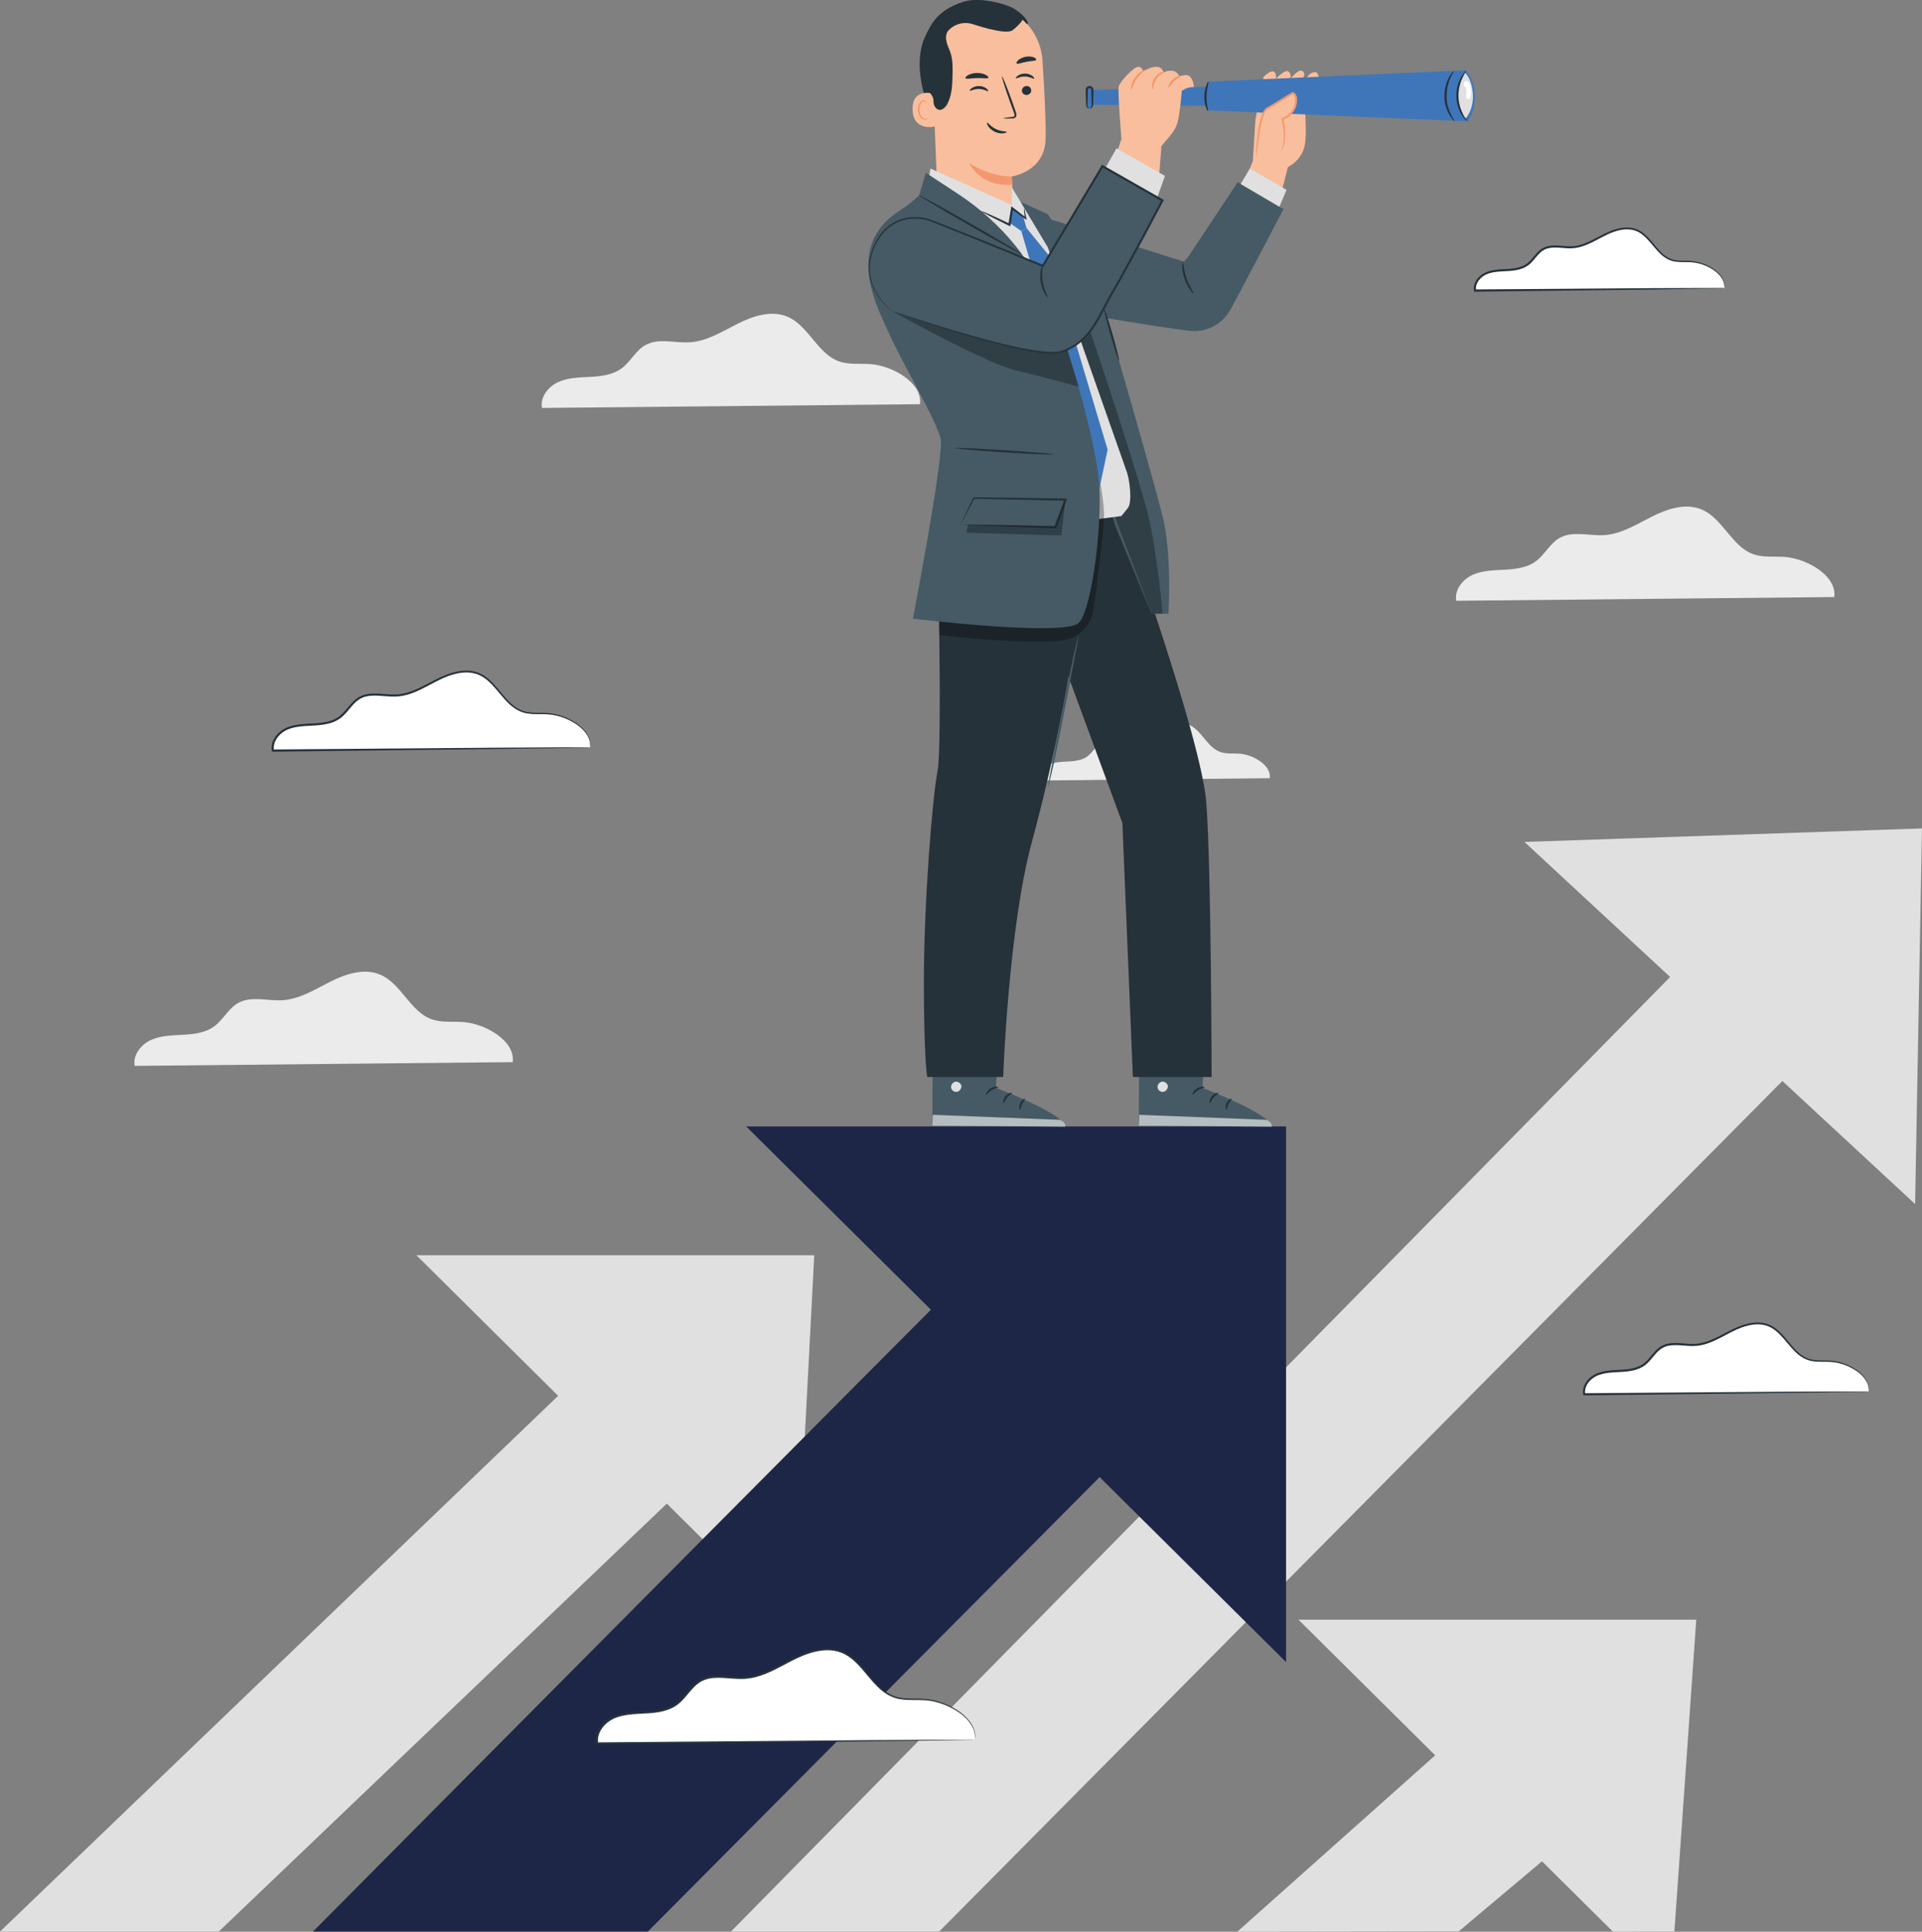 <?xml version="1.0" encoding="UTF-8"?>
<svg id="Layer_2" data-name="Layer 2" xmlns="http://www.w3.org/2000/svg" viewBox="0 0 611.08 614.17">
  <rect x="0" y="0" width="611.08" height="614.17" fill="#808080" stroke="none"/>
  <defs>
    <style>
      .cls-1 {
        opacity: .3;
      }

      .cls-1, .cls-2, .cls-3, .cls-4, .cls-5, .cls-6, .cls-7, .cls-8, .cls-9, .cls-10 {
        stroke-width: 0px;
      }

      .cls-11 {
        opacity: .6;
      }

      .cls-2 {
        fill: #f9be9d;
      }

      .cls-3 {
        fill: #263239;
      }

      .cls-4 {
        fill: #455a64;
      }

      .cls-5 {
        fill: #3f76ba;
      }

      .cls-6 {
        fill: #1e2647;
      }

      .cls-7 {
        fill: #e0e0e0;
      }

      .cls-8 {
        fill: #f3986e;
      }

      .cls-9 {
        fill: #fff;
      }

      .cls-10 {
        fill: #ebebeb;
      }
    </style>
  </defs>
  <g id="Layer_1-2" data-name="Layer 1">
    <g>
      <path class="cls-10" d="m583.18,189.83c.92-6.68-8.51-12.17-15.59-12.74-3.38-.27-6.89.24-10.09-.87-6.93-2.42-9.7-11.37-16.47-14.23-5.06-2.13-10.88-.23-15.78,2.23-4.9,2.47-9.75,5.57-15.23,5.92-4.76.3-9.94-1.46-14.11.87-3.11,1.73-4.73,5.31-7.6,7.43-2.8,2.07-6.45,2.5-9.93,2.69s-7.07.22-10.24,1.67c-3.16,1.45-5.78,4.8-5.13,8.21l120.15-1.19Z"/>
      <path class="cls-10" d="m292.49,128.52c.92-6.68-8.51-12.17-15.59-12.74-3.38-.27-6.89.24-10.09-.87-6.93-2.42-9.7-11.37-16.47-14.23-5.06-2.13-10.88-.23-15.78,2.23-4.9,2.47-9.75,5.57-15.23,5.92-4.76.3-9.94-1.46-14.11.87-3.11,1.73-4.73,5.31-7.6,7.43-2.8,2.07-6.45,2.5-9.93,2.69-3.48.19-7.07.22-10.24,1.67-3.16,1.45-5.78,4.8-5.13,8.21l120.15-1.19Z"/>
      <path class="cls-10" d="m163,337.7c.92-6.68-8.51-12.17-15.59-12.74-3.38-.27-6.89.24-10.09-.87-6.93-2.42-9.7-11.37-16.47-14.23-5.06-2.13-10.88-.23-15.78,2.23-4.9,2.47-9.75,5.57-15.23,5.92-4.76.3-9.94-1.46-14.11.87-3.11,1.73-4.73,5.31-7.6,7.43-2.8,2.07-6.45,2.5-9.93,2.69-3.48.19-7.07.22-10.24,1.67-3.16,1.45-5.78,4.8-5.13,8.21l120.15-1.19Z"/>
      <path class="cls-10" d="m403.71,247.42c.56-4.08-5.2-7.44-9.53-7.79-2.06-.17-4.21.15-6.16-.53-4.24-1.48-5.93-6.95-10.06-8.69-3.09-1.3-6.65-.14-9.64,1.36-3,1.51-5.96,3.41-9.3,3.62-2.91.19-6.07-.89-8.62.53-1.9,1.06-2.89,3.25-4.64,4.54-1.71,1.26-3.94,1.53-6.07,1.65-2.12.12-4.32.14-6.26,1.02-1.93.89-3.53,2.93-3.13,5.02l73.42-.72Z"/>
      <g>
        <polygon class="cls-7" points="412.83 514.96 512.83 614.17 532.36 614.12 539.31 514.96 412.83 514.96"/>
        <polygon class="cls-7" points="494.15 524.35 393.38 614.17 463.77 614.07 523.09 564.17 494.15 524.35"/>
      </g>
      <g>
        <polygon class="cls-7" points="484.67 267.68 608.89 382.82 611.08 263.39 484.67 267.68"/>
        <polygon class="cls-7" points="568.36 272.65 232.4 614.12 298.6 614.12 598.64 311.46 568.36 272.65"/>
      </g>
      <g>
        <polygon class="cls-7" points="132.41 399.1 252.65 518.38 258.89 399.1 132.41 399.1"/>
        <polygon class="cls-7" points="215.88 406.9 0 614.12 69.56 614.12 244.82 446.72 215.88 406.9"/>
      </g>
      <g>
        <polygon class="cls-6" points="237.24 358.14 408.89 528.44 408.89 358.14 237.24 358.14"/>
        <path class="cls-6" d="m350.5,361.98c-3.89,3.11-250.99,252.14-250.99,252.14h106.46l194.27-195.41-49.73-56.73Z"/>
      </g>
      <g>
        <path class="cls-9" d="m594.17,442.4c.69-5.03-6.4-9.17-11.74-9.6-2.54-.21-5.18.18-7.59-.66-5.22-1.82-7.3-8.56-12.4-10.71-3.81-1.61-8.19-.18-11.88,1.68-3.69,1.86-7.34,4.2-11.46,4.46-3.59.23-7.48-1.1-10.62.65-2.34,1.31-3.56,4-5.72,5.59-2.11,1.56-4.86,1.89-7.48,2.03-2.62.14-5.33.17-7.71,1.26-2.38,1.09-4.35,3.61-3.86,6.18l90.46-.89Z"/>
        <path class="cls-3" d="m594.17,442.4s-.14.02-.44.03c-.33,0-.77.02-1.33.04-1.21.02-2.94.06-5.15.1-4.55.07-11.07.17-19.16.29-16.33.2-38.97.47-64.38.78h-.28s-.06-.28-.06-.28c-.3-1.5.24-3.09,1.18-4.29.94-1.22,2.29-2.13,3.76-2.63,3.39-1.15,6.89-.66,10.09-1.26,1.6-.28,3.16-.83,4.38-1.82,1.24-.99,2.16-2.34,3.27-3.55.56-.6,1.16-1.19,1.87-1.64.71-.45,1.5-.77,2.31-.95,1.62-.35,3.24-.23,4.79-.11,1.55.12,3.07.28,4.54.11,1.47-.15,2.9-.57,4.26-1.12,2.73-1.09,5.19-2.63,7.77-3.81,2.57-1.16,5.32-1.99,8.04-1.79,1.35.11,2.67.49,3.81,1.14,1.14.65,2.11,1.51,2.97,2.4,1.72,1.79,3.06,3.73,4.64,5.3,1.54,1.59,3.4,2.71,5.37,2.99,1.96.31,3.88.14,5.68.27,3.62.29,6.51,1.73,8.55,3.2,2.05,1.51,3.14,3.29,3.43,4.6.3,1.31.03,2.05.07,2.02-.06-.03.12-.7-.21-1.98-.34-1.26-1.43-2.96-3.46-4.41-2.02-1.41-4.89-2.79-8.41-3.03-1.76-.11-3.68.08-5.72-.23-2.06-.27-4.07-1.46-5.65-3.07-1.62-1.6-2.99-3.53-4.68-5.27-.84-.86-1.77-1.68-2.85-2.29-1.08-.61-2.31-.96-3.59-1.06-2.58-.18-5.23.62-7.75,1.77-2.53,1.16-5,2.72-7.79,3.85-1.39.56-2.87,1.01-4.43,1.17-1.56.18-3.12.02-4.66-.1-1.54-.11-3.1-.21-4.59.11-1.5.31-2.78,1.2-3.83,2.4-1.07,1.16-2,2.55-3.34,3.62-1.34,1.09-3.02,1.67-4.69,1.96-3.35.61-6.82.14-9.99,1.24-1.37.46-2.59,1.29-3.45,2.4-.85,1.09-1.3,2.47-1.05,3.74l-.34-.28c25.32-.19,47.88-.37,64.16-.49,8.12-.04,14.67-.07,19.24-.09,2.24,0,4,0,5.23,0,.57,0,1.03,0,1.37.01.31,0,.47.01.48.02Z"/>
      </g>
      <g>
        <path class="cls-9" d="m309.97,553.12c.92-6.68-8.51-12.17-15.59-12.74-3.38-.27-6.89.24-10.09-.87-6.93-2.42-9.7-11.37-16.47-14.23-5.06-2.13-10.88-.23-15.78,2.23-4.9,2.47-9.75,5.57-15.23,5.92-4.76.3-9.94-1.46-14.11.87-3.11,1.73-4.73,5.31-7.6,7.43-2.8,2.07-6.45,2.5-9.93,2.69s-7.07.22-10.24,1.67c-3.16,1.45-5.78,4.8-5.13,8.21l120.15-1.19Z"/>
        <path class="cls-3" d="m309.97,553.12s-.19.02-.59.03c-.43.01-1.01.02-1.77.04-1.6.03-3.9.07-6.86.12-6.02.08-14.69.2-25.46.35-21.66.25-51.73.6-85.47.98h-.28s-.06-.28-.06-.28c-.39-1.95.31-4.03,1.55-5.61,1.23-1.6,3.01-2.8,4.95-3.45,4.47-1.52,9.1-.88,13.39-1.67,2.14-.37,4.23-1.1,5.87-2.44,1.66-1.33,2.89-3.13,4.36-4.73.74-.8,1.53-1.57,2.47-2.16.93-.59,1.97-1.02,3.03-1.25,2.13-.46,4.27-.31,6.33-.15,2.06.16,4.08.37,6.05.14,1.97-.2,3.88-.77,5.68-1.49,3.63-1.45,6.9-3.5,10.33-5.06,3.41-1.54,7.04-2.64,10.64-2.38,1.78.15,3.52.64,5.03,1.51,1.51.86,2.78,1.99,3.92,3.17,2.27,2.37,4.07,4.95,6.16,7.03,2.05,2.11,4.55,3.62,7.18,3.98,2.62.41,5.17.19,7.55.36,2.39.15,4.56.78,6.45,1.53,1.89.76,3.53,1.7,4.88,2.69,1.35,1,2.39,2.09,3.16,3.14.78,1.04,1.17,2.09,1.41,2.94.19.86.25,1.54.18,2-.04.46-.06.67-.06.67,0,0,0-.25,0-.69.04-.43-.04-1.1-.25-1.94-.44-1.68-1.89-3.95-4.59-5.89-1.35-.96-2.97-1.86-4.84-2.6-1.87-.72-4.01-1.33-6.35-1.45-2.34-.15-4.89.1-7.6-.31-2.73-.36-5.36-1.93-7.45-4.07-2.15-2.11-3.96-4.69-6.2-7.01-1.12-1.15-2.36-2.24-3.81-3.05-1.44-.82-3.09-1.28-4.8-1.42-3.45-.24-6.99.83-10.34,2.36-3.37,1.55-6.65,3.61-10.34,5.1-1.84.74-3.8,1.33-5.85,1.55-2.06.23-4.12.02-6.17-.13-2.05-.15-4.13-.29-6.13.15-1,.22-1.95.62-2.81,1.16-.86.55-1.62,1.28-2.33,2.06-1.43,1.55-2.67,3.38-4.43,4.8-1.76,1.43-3.97,2.2-6.17,2.58-4.42.81-9.04.19-13.28,1.65-1.84.62-3.47,1.73-4.63,3.22-1.15,1.47-1.76,3.34-1.42,5.06l-.34-.28c33.65-.28,63.64-.52,85.25-.7,10.8-.06,19.5-.11,25.54-.15,2.99,0,5.32-.01,6.93-.02.77,0,1.37,0,1.81,0,.41,0,.63.02.63.02Z"/>
      </g>
      <g>
        <path class="cls-9" d="m187.63,237.65c.77-5.61-7.14-10.22-13.08-10.7-2.84-.23-5.78.2-8.47-.73-5.82-2.03-8.14-9.55-13.82-11.94-4.25-1.79-9.13-.2-13.25,1.87-4.12,2.07-8.18,4.68-12.78,4.97-4,.26-8.34-1.23-11.84.73-2.61,1.46-3.97,4.46-6.38,6.23-2.35,1.73-5.42,2.1-8.34,2.26-2.92.16-5.94.19-8.59,1.4-2.66,1.22-4.85,4.03-4.3,6.89l100.85-1Z"/>
        <path class="cls-3" d="m187.63,237.65s-.16.02-.49.03c-.36,0-.85.02-1.48.04-1.35.03-3.28.06-5.75.11-5.06.07-12.34.18-21.37.31-18.2.21-43.43.51-71.76.85h-.28s-.06-.28-.06-.28c-.33-1.66.27-3.42,1.31-4.75,1.04-1.35,2.55-2.37,4.18-2.91,3.77-1.28,7.66-.74,11.25-1.41,1.79-.31,3.53-.92,4.9-2.04,1.38-1.11,2.41-2.62,3.65-3.96.62-.67,1.29-1.32,2.08-1.82.79-.5,1.66-.86,2.56-1.06,1.8-.39,3.6-.26,5.33-.13,1.73.13,3.43.31,5.07.12,1.65-.17,3.24-.64,4.76-1.25,3.04-1.22,5.79-2.94,8.67-4.25,2.86-1.3,5.92-2.22,8.95-2,1.5.12,2.97.54,4.24,1.27,1.27.72,2.34,1.67,3.3,2.67,1.91,2,3.41,4.16,5.17,5.9,1.72,1.77,3.8,3.03,6.01,3.33,2.19.35,4.33.16,6.33.3,4.03.32,7.25,1.92,9.52,3.56,2.28,1.68,3.49,3.66,3.83,5.11.15.73.2,1.3.14,1.69-.03.38-.06.56-.06.56,0,0,0-.21,0-.58.03-.36-.04-.92-.21-1.63-.37-1.41-1.59-3.31-3.85-4.93-2.25-1.57-5.45-3.11-9.39-3.39-1.96-.13-4.1.09-6.38-.25-2.3-.3-4.52-1.62-6.28-3.42-1.81-1.78-3.33-3.94-5.21-5.88-.94-.97-1.98-1.88-3.19-2.56-1.2-.68-2.58-1.07-4.01-1.18-2.88-.2-5.85.69-8.66,1.98-2.82,1.3-5.57,3.03-8.68,4.29-1.55.63-3.2,1.12-4.93,1.3-1.73.2-3.47.02-5.19-.11-1.72-.13-3.46-.24-5.13.12-1.68.35-3.12,1.35-4.29,2.68-1.2,1.3-2.24,2.84-3.72,4.04-1.49,1.21-3.35,1.86-5.21,2.18-3.73.68-7.59.16-11.14,1.38-1.54.52-2.9,1.45-3.86,2.69-.96,1.22-1.46,2.78-1.18,4.2l-.34-.28c28.24-.22,53.39-.42,71.53-.57,9.06-.05,16.36-.08,21.44-.11,2.5,0,4.46,0,5.82,0,.64,0,1.15,0,1.52,0,.34,0,.53.01.53.02Z"/>
      </g>
      <g>
        <path class="cls-9" d="m548.26,91.62c.61-4.41-5.61-8.03-10.29-8.41-2.23-.18-4.54.16-6.65-.57-4.57-1.59-6.4-7.5-10.86-9.39-3.34-1.41-7.18-.15-10.41,1.47s-6.43,3.68-10.05,3.91c-3.14.2-6.56-.96-9.31.57-2.05,1.14-3.12,3.51-5.01,4.9-1.85,1.36-4.26,1.65-6.55,1.78-2.29.12-4.67.15-6.76,1.1-2.09.96-3.82,3.16-3.38,5.42l79.27-.78Z"/>
        <path class="cls-3" d="m548.26,91.62s-.12.02-.38.03c-.3,0-.68.02-1.16.04-1.07.02-2.58.05-4.51.09-3.99.06-9.71.16-16.79.27-14.32.18-34.17.42-56.43.7h-.28s-.06-.28-.06-.28c-.26-1.33.21-2.74,1.05-3.8.83-1.07,2.02-1.88,3.32-2.32,2.98-1.01,6.05-.58,8.85-1.11,1.4-.24,2.76-.72,3.82-1.59,1.08-.86,1.89-2.04,2.86-3.11.94-1.09,2.24-2,3.68-2.28,1.43-.31,2.85-.2,4.21-.1,1.36.11,2.69.24,3.97.1,1.29-.13,2.53-.5,3.72-.98,2.38-.95,4.54-2.3,6.81-3.34,2.26-1.02,4.67-1.75,7.07-1.57,1.19.1,2.35.43,3.35,1.01,1.01.57,1.85,1.33,2.61,2.11,1.51,1.57,2.69,3.27,4.06,4.64,1.35,1.39,2.97,2.37,4.69,2.61,1.72.27,3.4.13,4.97.24,3.18.26,5.71,1.52,7.5,2.81,1.79,1.33,2.75,2.89,3.01,4.04.26,1.15.02,1.81.05,1.77-.05-.03.1-.62-.19-1.73-.3-1.1-1.25-2.59-3.03-3.86-1.77-1.23-4.28-2.43-7.36-2.64-1.54-.1-3.22.07-5.02-.19-1.82-.23-3.58-1.28-4.97-2.7-1.43-1.4-2.62-3.1-4.1-4.62-.74-.76-1.55-1.47-2.49-2-.94-.53-2.01-.83-3.13-.92-2.25-.16-4.57.54-6.77,1.55-2.21,1.02-4.38,2.38-6.83,3.37-1.22.49-2.52.89-3.89,1.03-1.37.16-2.74.02-4.09-.09-1.35-.1-2.71-.19-4.01.1-1.31.27-2.42,1.05-3.33,2.09-.94,1.02-1.75,2.23-2.93,3.18-1.18.96-2.66,1.47-4.13,1.73-2.94.54-5.98.13-8.75,1.08-1.2.4-2.25,1.12-3,2.09-.74.95-1.13,2.15-.92,3.24l-.34-.28c22.18-.16,41.94-.31,56.21-.41,7.11-.03,12.85-.05,16.86-.06,1.96,0,3.5,0,4.59,0,.5,0,.89,0,1.2.01.27,0,.42.01.42.02Z"/>
      </g>
      <g>
        <g>
          <path class="cls-4" d="m317.63,324.13l-.95,21.75s21.79,8.27,22.01,12.31l-42.25-.33.09-33.96,21.1.22Z"/>
          <path class="cls-7" d="m303.63,343.95c-.82.22-1.39,1.13-1.21,1.96.18.83,1.11,1.42,1.93,1.21.82-.2,1.54-1.28,1.27-2.08-.27-.8-1.4-1.43-2.15-1.04"/>
          <g class="cls-11">
            <path class="cls-9" d="m296.44,357.86l.14-3.42,40.45,1.6s1.87.83,1.65,2.16l-42.25-.33Z"/>
          </g>
          <path class="cls-3" d="m317.36,345.67c0,.21-1.04.29-2.06.95-1.04.63-1.57,1.52-1.76,1.44-.19-.04.13-1.27,1.38-2.04,1.24-.78,2.49-.53,2.44-.34Z"/>
          <path class="cls-3" d="m321.78,347.54c.05.2-.85.54-1.56,1.41-.73.85-.92,1.79-1.12,1.78-.19.03-.33-1.18.57-2.24.89-1.07,2.1-1.15,2.11-.95Z"/>
          <path class="cls-3" d="m324.26,352.86c-.19.04-.47-.99.07-2.12.53-1.13,1.51-1.57,1.59-1.4.12.17-.52.77-.94,1.7-.45.92-.52,1.79-.72,1.81Z"/>
          <path class="cls-3" d="m317.03,340.69c-.09.19-1.03-.1-2.2-.03-1.17.05-2.08.43-2.18.25-.12-.15.77-.91,2.15-.97,1.37-.07,2.34.59,2.23.75Z"/>
        </g>
        <g>
          <path class="cls-4" d="m383.27,324.13l-.95,21.75s21.79,8.27,22.01,12.31l-42.25-.33.09-33.96,21.1.22Z"/>
          <path class="cls-7" d="m369.27,343.95c-.82.22-1.39,1.13-1.21,1.96.18.83,1.11,1.42,1.93,1.21.82-.2,1.54-1.28,1.27-2.08-.27-.8-1.4-1.43-2.15-1.04"/>
          <g class="cls-11">
            <path class="cls-9" d="m362.08,357.86l.14-3.42,40.45,1.6s1.87.83,1.65,2.16l-42.25-.33Z"/>
          </g>
          <path class="cls-3" d="m383.01,345.67c0,.21-1.04.29-2.06.95-1.04.63-1.57,1.52-1.76,1.44-.19-.04.13-1.27,1.38-2.04,1.24-.78,2.49-.53,2.44-.34Z"/>
          <path class="cls-3" d="m387.42,347.54c.05.2-.85.54-1.56,1.41-.73.85-.92,1.79-1.12,1.78-.19.03-.33-1.18.57-2.24.89-1.07,2.1-1.15,2.11-.95Z"/>
          <path class="cls-3" d="m389.9,352.86c-.19.04-.47-.99.07-2.12.53-1.13,1.51-1.57,1.59-1.4.12.17-.52.77-.94,1.7-.45.92-.52,1.79-.72,1.81Z"/>
          <path class="cls-3" d="m382.67,340.69c-.09.19-1.03-.1-2.2-.03-1.17.05-2.08.43-2.18.25-.12-.15.77-.91,2.15-.97,1.37-.07,2.34.59,2.23.75Z"/>
        </g>
        <g>
          <g>
            <path class="cls-3" d="m296.64,38.47c-1.49-4.07-2.96-8.17-3.72-12.43-.76-4.26-.8-8.73.56-12.84.21-.62,2.01-4.82,2.66-4.78.47.03-.59,3.92-.34,4.32,2.39,3.79,3.17,8.41,2.97,12.89-.2,4.47-.98,8.52-2.14,12.85"/>
            <path class="cls-2" d="m298.03,61.53l-1.58-39.3c-.74-10.84,4.11-20.56,14.96-21l1.18.02c10.02.17,18.22,8.01,18.86,18.01.6,9.44,1.14,19.92.99,24.99-.31,10.42-10.76,11.86-10.76,11.86-.02,0,.45,7.55.52,10.61,0,0-1.1.8-10.81,1.15-9.71.34-13.36-6.33-13.36-6.33Z"/>
            <path class="cls-8" d="m321.68,56.1s-6.57.27-13.5-4.25c0,0,3.18,7.64,13.59,6.88l-.09-2.63Z"/>
            <path class="cls-3" d="m327.87,28.72c.01.79-.64,1.45-1.46,1.48-.82.03-1.5-.58-1.51-1.37-.01-.79.64-1.45,1.46-1.48.82-.03,1.5.58,1.51,1.37Z"/>
            <path class="cls-3" d="m328.82,25.01c-.19.19-1.3-.66-2.9-.69-1.6-.05-2.79.76-2.96.56-.08-.09.11-.44.63-.8.51-.36,1.38-.71,2.37-.69,1,.02,1.83.4,2.31.79.49.39.65.74.55.83Z"/>
            <path class="cls-3" d="m314.18,28.97c-.19.19-1.3-.66-2.9-.69-1.6-.05-2.79.76-2.96.56-.08-.09.11-.44.63-.8.51-.36,1.38-.71,2.37-.69,1,.02,1.83.41,2.31.79.48.39.65.74.55.83Z"/>
            <path class="cls-3" d="m319.06,37.62c0-.09.99-.25,2.61-.42.41-.03.8-.11.87-.39.1-.29-.06-.74-.25-1.22-.37-1-.75-2.04-1.15-3.13-1.6-4.46-2.75-8.13-2.57-8.19.18-.06,1.63,3.5,3.23,7.97.39,1.1.75,2.15,1.1,3.15.15.47.4,1,.18,1.61-.12.3-.42.52-.68.59-.26.08-.49.08-.7.08-1.62.06-2.63.05-2.64-.04Z"/>
            <path class="cls-3" d="m314.26,24.7c-.2.42-1.77.07-3.66.13-1.89.02-3.45.43-3.66.02-.09-.2.21-.58.85-.95.64-.36,1.64-.68,2.78-.7,1.13-.02,2.15.25,2.8.59.66.34.98.71.89.91Z"/>
            <path class="cls-3" d="m329.45,19.01c-.24.43-1.58.33-3.09.64-1.52.26-2.73.84-3.11.54-.17-.15-.04-.55.44-1.01.48-.45,1.34-.93,2.38-1.13,1.04-.2,2.01-.07,2.61.18.61.25.87.58.76.78Z"/>
            <path class="cls-2" d="m297.16,29.88c-.18-.08-7.12-2.24-7.02,4.89.1,7.13,7.24,5.55,7.25,5.35,0-.2-.23-10.23-.23-10.23Z"/>
            <path class="cls-8" d="m295.06,37.48s-.12.09-.33.19c-.2.1-.55.17-.93.03-.76-.27-1.41-1.45-1.46-2.74-.03-.65.1-1.27.32-1.78.21-.52.54-.89.92-.97.38-.09.65.13.74.33.1.2.06.34.09.35.02.02.15-.12.09-.42-.03-.14-.12-.31-.29-.44-.17-.14-.43-.2-.69-.17-.55.05-1.04.56-1.28,1.12-.27.57-.43,1.26-.4,1.99.07,1.44.82,2.77,1.86,3.05.5.12.92-.03,1.13-.21.22-.18.25-.34.23-.35Z"/>
            <path class="cls-3" d="m326.57,7.73c1.14-.66-2.41-4.32-5.27-5.54-4.33-1.84-10.9-2.89-14.82-1.68-4.72,1.46-8.62,3.92-10.91,8.3-2.29,4.38-3.07,9.45-2.81,14.39.08,1.51.27,3.07,1.11,4.33,1.03,1.55,2.97,2.5,2.93,4.68-.01.8.23,1.59.79,2.16,1.34,1.36,2.9.02,3.6-1.31,1.5-2.83,1.6-6.16,1.66-9.37.04-2.28.08-4.6-.61-6.77-.38-1.18-.96-2.29-1.27-3.49-.31-1.2-.31-2.57.42-3.57.12-.16.32-.37.57-.6,1.98-1.82,4.79-2.41,7.34-1.58,4.05,1.33,10.95,3.29,12.71,1.88,2.53-2.02,3.12-3.31,3.12-3.31l1.45,1.46Z"/>
          </g>
          <path class="cls-3" d="m320.09,41.95c.03.12-.36.35-1.08.44-.71.09-1.73-.01-2.74-.49-1-.48-1.73-1.21-2.1-1.81-.38-.61-.45-1.06-.34-1.11.24-.12,1.1,1.28,2.85,2.08,1.72.85,3.36.63,3.41.9Z"/>
        </g>
        <g>
          <path class="cls-2" d="m419.31,24.61s-.27-1.67-1.1-1.67c-.82,0-2.06.45-2.61,1.67-.55,1.22,3.7,0,3.7,0Z"/>
          <path class="cls-2" d="m398.33,51.13l.82-13.14,2.61-13.53s2.06-2.2,3.16-1.69c1.1.51.69,2.32.69,2.32,0,0,2.88-3.11,3.98-2.4s.69,2.4.69,2.4c0,0,2.61-3.45,3.84-2.5,1.23.95,0,2.5,0,2.5,0,0,1.64,15.16.81,20.57-.82,5.41-5.44,7.43-5.44,7.43l-2.19,8.52-10.75-5.85,1.78-4.63Z"/>
          <g>
            <polygon class="cls-5" points="404.92 33.94 346.52 33.29 346.52 28.62 404.92 26.98 404.92 33.94"/>
            <path class="cls-5" d="m466.57,38.57l-82.51-3.49c-1.03-2.8-1.07-5.84-.06-9.12l81.99-3.61c3.78,3.92,3.82,12.18.58,16.22Z"/>
            <path class="cls-7" d="m465.77,23.1s-2.49,2.33-2.39,7.39c.1,5.07,2.59,7.2,2.59,7.2,0,0,2.71-2.86,2.31-7.94-.38-4.96-2.52-6.65-2.52-6.65Z"/>
            <path class="cls-3" d="m462.47,38.57c-.06.05-.79-.63-1.6-2-.81-1.36-1.67-3.5-1.63-5.99.04-2.44.66-4.63,1.45-6.03.78-1.41,1.55-2.06,1.61-2.01.09.07-.54.82-1.17,2.22-.64,1.39-1.16,3.48-1.2,5.83-.04,2.32.69,4.37,1.37,5.74.68,1.38,1.26,2.17,1.17,2.23Z"/>
            <path class="cls-3" d="m466.14,22.53c.09.07-.52.84-1.17,2.25-.66,1.39-1.31,3.47-1.26,5.82.04,2.35.77,4.41,1.48,5.77.66,1.43,1.5,1.92,1.47,1.99-.01.04-.28,0-.66-.28-.38-.27-.82-.79-1.23-1.47-.85-1.36-1.7-3.51-1.74-6-.06-2.49.71-4.67,1.51-6.06.8-1.4,1.55-2.08,1.61-2.02Z"/>
            <path class="cls-9" d="m467.22,26.77c-.11-.26-.24-.53-.44-.72-.2-.2-.5-.32-.78-.26-.28.06-.49.3-.57.57s-.03.57.09.82c.3.6.79,1.15.77,1.75-.02.6-.17,1.19-.12,1.78.02.22.07.44.19.62.13.18.34.31.56.28.35-.05.53-.45.61-.8.31-1.33.2-2.76-.32-4.03Z"/>
            <path class="cls-3" d="m384.05,35.38c-.15.09-1.19-1.97-1.13-4.74.03-2.77,1.14-4.79,1.29-4.7.19.07-.57,2.1-.6,4.71-.06,2.61.63,4.66.44,4.73Z"/>
            <g>
              <path class="cls-5" d="m346.4,34.4h0c-.49,0-.89-.4-.89-.89v-4.94c0-.49.4-.89.89-.89h0c.49,0,.89.4.89.89v4.94c0,.49-.4.89-.89.89Z"/>
              <path class="cls-3" d="m346.4,34.4c0-.06.23-.06.48-.3.11-.12.22-.31.22-.53-.02-.31-.03-.62-.05-.93-.02-.8-.05-1.62-.07-2.46,0-.48-.01-.96-.02-1.45.05-.44-.21-.69-.55-.71-.34.02-.6.27-.55.71,0,.49-.01.98-.02,1.45-.03.84-.05,1.66-.07,2.46-.02.31-.03.62-.05.93,0,.22.1.41.22.53.24.24.48.25.48.3.01.03-.25.15-.65-.1-.18-.12-.38-.36-.43-.7-.02-.32-.04-.64-.06-.96-.02-.8-.05-1.62-.07-2.46,0-.48-.01-.96-.02-1.45-.03-.22.03-.69.27-.94.22-.28.59-.46.96-.46.37,0,.73.18.96.46.24.25.3.72.27.94,0,.49-.01.98-.02,1.45-.03.84-.05,1.66-.07,2.46-.02.32-.04.64-.06.96-.05.34-.25.58-.43.7-.4.24-.66.13-.65.1Z"/>
            </g>
          </g>
          <path class="cls-2" d="m356.54,44.18s-1.24-15.33-.87-16.68c.42-1.54,4.6-6.08,6.08-6.24s1.64,1.48,1.64,1.48c0,0,2.08-1.43,4.11-1.49,2.16-.07,2.44,1.83,2.44,1.83,0,0,1.2-.89,3.27-.51.87.16,1.87,1.7,1.87,1.7,0,0,2.17-.93,3.2.03,1.3,1.22,1.28,3.39,1.28,3.39-2.01-.15-3.83,1.22-3.83,1.22,0,0-.5,6.64-1.32,9.93-.82,3.29-4.07,6-5.16,7.7l-.86,11.34-13.96-7.39,2.12-6.31Z"/>
          <path class="cls-8" d="m359.68,28.66c-.18.03-.23-2.01,1.15-3.98,1.37-1.98,3.3-2.62,3.34-2.45.1.18-1.54,1.04-2.78,2.84-1.27,1.78-1.52,3.61-1.72,3.58Z"/>
          <path class="cls-8" d="m366.51,28.39c-.16.06-.56-1.76.58-3.64.56-.92,1.39-1.52,2.05-1.74.66-.23,1.1-.18,1.11-.1.05.19-1.6.53-2.57,2.21-1,1.62-.95,3.28-1.16,3.28Z"/>
          <path class="cls-8" d="m371.51,27.88c-.18-.03.12-1.49,1.43-2.67,1.29-1.19,2.77-1.35,2.79-1.17.05.19-1.18.62-2.32,1.68-1.16,1.03-1.7,2.23-1.89,2.16Z"/>
          <g>
            <path class="cls-2" d="m407.2,47.96c2.33-2.74.55-10.1.55-10.1,0,0,3.29-1.1,4.12-4.39.82-3.29-.82-3.84-.82-3.84-.55.27-5.63,3.57-8.23,4.94-2.61,1.37-3.43,15.35-3.43,15.35"/>
            <path class="cls-8" d="m399.38,49.91s-.06-.66,0-1.83c.06-1.18.18-2.88.44-4.97.3-2.09.56-4.6,1.63-7.27.16-.33.31-.66.56-.98.21-.32.65-.62.94-.75.63-.35,1.27-.72,1.92-1.11,1.29-.79,2.62-1.61,3.98-2.45.69-.42,1.32-.83,2.03-1.24l.13-.08.13.06c.63.28.92.78,1.1,1.29.17.51.19,1.03.17,1.51-.07.97-.29,1.9-.73,2.73-.88,1.66-2.35,2.73-3.85,3.3l.19-.34c.65,3.11.72,5.76.38,7.58-.16.91-.48,1.58-.72,2.01-.29.4-.47.59-.49.57-.03-.02.11-.25.34-.66.18-.44.44-1.09.55-1.98.24-1.76.09-4.38-.61-7.4l-.06-.24.24-.1c1.33-.53,2.71-1.56,3.46-3.05.38-.73.57-1.6.63-2.47.08-.83-.19-1.83-.81-2.12l.26-.02c-.62.36-1.31.8-1.98,1.21-1.36.85-2.7,1.67-4,2.44-.65.39-1.3.76-1.95,1.1-.37.18-.53.3-.74.57-.2.24-.35.55-.49.84-1.04,2.49-1.38,5.02-1.73,7.07-.32,2.07-.51,3.76-.65,4.93-.14,1.17-.22,1.81-.27,1.81Z"/>
          </g>
        </g>
        <g>
          <path class="cls-3" d="m298.07,170.56s1.62,66.58,0,74.7c-1.62,8.12-4.33,41.68-4.33,66.58s1.04,30.57,1.04,30.57h24.17s1.67-47.34,9.13-74.72c6.93-25.44,14.91-64.11,14.91-80.89v-22.73h-42.76l-2.17,6.5Z"/>
          <path class="cls-3" d="m356.53,164.06s25.36,70.37,26.98,90.94c1.62,20.57,1.71,87.41,1.71,87.41h-25.03l-3.34-80.73-19.26-52.31v-45.31h18.94Z"/>
          <path class="cls-4" d="m343,201.95s-.07.69-.31,1.92c-.26,1.35-.6,3.09-1,5.18-.86,4.51-2.01,10.5-3.28,17.12-1.29,6.69-2.51,12.73-3.48,17.09-.48,2.18-.91,3.94-1.22,5.15-.32,1.21-.53,1.87-.57,1.86-.05-.01.07-.69.31-1.92.26-1.35.6-3.09,1-5.18.86-4.51,2.01-10.5,3.28-17.12,1.29-6.68,2.51-12.73,3.48-17.09.48-2.18.91-3.94,1.22-5.15.32-1.21.53-1.87.57-1.86Z"/>
        </g>
        <g>
          <path class="cls-4" d="m366.13,195.13h5.36s1.23-18.56-1.87-31.07c-3.1-12.51-18.91-66.99-18.91-66.99l-17.52-28.95-9.39-4.22,30.85,103.43,11.47,27.8Z"/>
          <path class="cls-1" d="m346.63,105.27s16.22,48.05,18.91,60.65,4.08,29.21,4.08,29.21h-3.47l-12.73-33.55s-13.27-53.34-12.65-53.21c.62.13,5.88-3.1,5.88-3.1Z"/>
          <path class="cls-7" d="m294.37,62.79l1.46-9.21,25.87,11.61v-5.64l11.43,19.07,25.15,71.49c.82,2.2,1.79,9.54.32,11.38l-2.06,2.58-27.25,3.52-25.85-93.31-9.07-11.49Z"/>
          <path class="cls-1" d="m298.65,201.95s34.61,3.88,41.7,1.06c7.09-2.82,7.43-10.06,7.43-10.06,0,0,3.47-24.57,3.23-29.99-.27-6.15-2.25-14.92-2.25-14.92l-50.17,49.56.06,4.34Z"/>
          <path class="cls-5" d="m324.71,73.46s11.83,40.26,11.73,40.56,13.12,41.24,13.12,41.24l2.6-12.31-18.38-61.37-7.39-9.06-1.67.94Z"/>
          <path class="cls-4" d="m286.68,66.54c-12.13,7.39-12.76,18.87-7.36,32.01.9,2.18,2.61,5.93,3.81,8.47,5.22,11.1,16.05,29.2,16.05,33.44,0,9.96-8.93,56.23-8.93,56.23,0,0,48.38,5.87,52.75,1.31,4.36-4.57,7.73-33.07,6.32-45.83-1.55-14.07-8.8-37.87-11.74-46.69-1.77-5.3-7.61-18.5-14.57-27.16-5.21-6.47-11.41-12.07-18.35-16.63l-10.3-6.75-2.12,7.14s-2.83,2.78-5.56,4.44Z"/>
          <path class="cls-4" d="m333.77,69.75c1-.05,45.22,14.45,42.66,13.38l1.18-1.23,15.94-24.02,14.52,8.61s-14.4,27.52-16.78,31.83c-2.13,3.86-6.25,6.96-11.73,6.95-3.24,0-30.94-4.64-30.94-4.64l-14.84-30.88Z"/>
          <polygon class="cls-7" points="351.56 53.22 354.98 47.16 370.39 55.92 367.99 62.6 351.56 53.22"/>
          <path class="cls-1" d="m283.81,99.02s29.76,16.58,39.19,18.76c9.43,2.18,20,5.21,20,5.21l-4.24-13.52-25.83-15.71-29.11,5.26Z"/>
          <g>
            <path class="cls-4" d="m283.81,99.02c-.37-.28,44.6,15.71,53.76,12.83,9.16-2.88,12.14-11.97,15.41-17.56,6-10.23,16.62-30.56,16.62-30.56l-19.07-10.89-18.95,31.7s-33.48-13.8-36.56-14.7c-3.09-.9-12.62-2.14-17.28,9.01-5.17,12.35,6.07,20.17,6.07,20.17Z"/>
            <path class="cls-3" d="m283.81,99.02s-.13-.06-.34-.22c-.22-.16-.53-.4-.92-.74-.78-.69-1.92-1.76-3.11-3.4-1.17-1.63-2.41-3.86-2.96-6.75-.19-.71-.18-1.47-.25-2.26-.05-.78.07-1.59.1-2.43.18-.81.29-1.68.55-2.52.32-.82.51-1.73.95-2.55.72-1.72,1.81-3.4,3.2-4.92,1.41-1.51,3.25-2.76,5.39-3.48,2.13-.73,4.53-.89,6.92-.54,1.2.16,2.4.56,3.53,1.01,1.15.44,2.32.89,3.5,1.35,9.44,3.72,19.96,8.02,31.31,12.67l-.4.13c5.86-9.82,12.26-20.54,18.93-31.72l.17-.29.29.17c2.18,1.24,4.51,2.57,6.86,3.91,4.18,2.39,8.32,4.75,12.22,6.97l.29.16-.15.29c-3.75,7.14-7.44,14.05-11.07,20.66-1.82,3.3-3.62,6.53-5.44,9.66-1.8,3.1-3.23,6.36-5.14,9.26-1.86,2.92-4.25,5.47-7.13,7.12-1.46.78-2.91,1.49-4.55,1.76-1.61.21-3.17.11-4.7-.03-6.08-.67-11.57-2.1-16.54-3.39-9.94-2.67-17.79-5.26-23.2-7.04-5.4-1.8-8.33-2.87-8.33-2.87,0-.03.19.03.56.13.39.12.93.29,1.62.51,1.45.47,3.54,1.14,6.23,2,5.43,1.71,13.3,4.23,23.24,6.84,4.97,1.25,10.46,2.65,16.48,3.29,1.5.13,3.05.22,4.56.01,1.47-.25,2.95-.96,4.34-1.71,2.77-1.61,5.08-4.08,6.9-6.95,1.87-2.85,3.28-6.09,5.11-9.25,1.81-3.12,3.6-6.35,5.41-9.65,3.61-6.61,7.3-13.53,11.04-20.66l.13.46c-3.9-2.23-8.03-4.58-12.22-6.97-2.35-1.34-4.68-2.67-6.86-3.91l.47-.12c-6.68,11.17-13.1,21.88-18.97,31.69l-.14.24-.26-.11c-11.33-4.67-21.84-9-31.26-12.76-1.18-.46-2.34-.91-3.49-1.36-1.15-.46-2.26-.84-3.43-1-2.31-.36-4.63-.21-6.69.48-2.07.68-3.85,1.87-5.23,3.33-1.36,1.47-2.44,3.09-3.16,4.78-.44.81-.64,1.69-.96,2.5-.27.82-.37,1.67-.56,2.46-.04.81-.16,1.6-.12,2.37.06.76.04,1.51.22,2.21.5,2.83,1.69,5.05,2.83,6.68,1.15,1.64,2.25,2.73,3.01,3.44.38.36.68.61.89.78.14.12.22.19.3.26Z"/>
          </g>
          <g>
            <polygon class="cls-4" points="305.44 166.78 309.6 158.35 338.76 158.86 335.52 167.58 305.44 166.78"/>
            <path class="cls-3" d="m305.44,166.78s.23-.02.64-.02c.46,0,1.04,0,1.73.01,1.57.02,3.71.05,6.35.08,5.38.07,12.83.18,21.37.39l-.32.22c.98-2.66,2.02-5.46,3.09-8.34.05-.13.1-.26.15-.39l.32.46c-11.73-.21-22.22-.44-29.15-.63l.2-.12c-1.32,2.54-2.38,4.58-3.15,6.07-.36.67-.65,1.22-.88,1.66-.2.38-.32.59-.34.6-.02.01.06-.17.23-.54.2-.44.45-.98.76-1.65.73-1.56,1.74-3.69,2.98-6.34l.06-.13h.15c6.93.05,17.42.19,29.15.39h.49s-.17.46-.17.46c-.05.13-.1.26-.15.39-1.07,2.88-2.11,5.68-3.1,8.33l-.08.23h-.24c-8.71-.25-16.3-.55-21.65-.76-2.59-.11-4.69-.19-6.24-.26-.66-.03-1.2-.06-1.64-.08-.37-.02-.55-.04-.53-.05Z"/>
          </g>
          <path class="cls-3" d="m324.9,80.83c-.09.17-7.48-3.89-16.5-9.06-9.02-5.17-16.25-9.5-16.16-9.66.09-.16,7.48,3.89,16.5,9.06,9.02,5.17,16.25,9.5,16.16,9.66Z"/>
          <path class="cls-3" d="m334.98,144.48c-.01.19-7.04-.11-15.68-.66-8.65-.55-15.65-1.16-15.64-1.35s7.03.11,15.69.66c8.65.55,15.65,1.16,15.64,1.35Z"/>
          <polygon class="cls-7" points="394.46 58.52 397.39 53.58 409.04 60.38 406.77 65.74 394.46 58.52"/>
          <path class="cls-3" d="m379.47,93.3c-.12.13-1.86-1.69-2.84-4.57-1-2.87-.74-5.38-.57-5.35.21,0,.27,2.39,1.22,5.13.93,2.74,2.36,4.67,2.19,4.79Z"/>
          <path class="cls-3" d="m350.99,98.02c.18-.05,1.41,3.65,2.74,8.26,1.33,4.62,2.26,8.4,2.08,8.45-.18.05-1.41-3.64-2.74-8.26-1.33-4.61-2.26-8.4-2.08-8.45Z"/>
          <path class="cls-3" d="m333.14,94.57c-.12.13-1.77-1.82-2.26-4.84-.52-3.01.4-5.39.55-5.31.21.05-.37,2.37.13,5.2.46,2.83,1.76,4.84,1.58,4.95Z"/>
          <polygon class="cls-1" points="307.77 166.83 307.26 169.39 337.45 170.24 338.76 158.86 335.52 167.58 307.77 166.83"/>
          <polygon class="cls-5" points="321.05 70.76 321.37 71.1 324.71 73.46 326.38 72.52 325.29 68.83 321.77 66.19 321.05 70.76"/>
          <path class="cls-3" d="m325.56,66.19c.09-.01.36,1.19.75,3.19l.11.56-.48-.34c-1.17-.82-2.67-1.91-4.36-3.15l.53-.21c-.16,1.04-.33,2.14-.5,3.28-.11.68-.22,1.35-.32,2l-.07.45-.41-.2c-2.54-1.24-4.75-2.37-6.33-3.19s-2.51-1.37-2.47-1.44c.04-.08,1.04.32,2.66,1.04s3.88,1.77,6.43,2.99l-.48.25c.1-.65.2-1.31.31-2,.18-1.14.36-2.24.53-3.28l.09-.55.44.33c1.67,1.27,3.13,2.41,4.24,3.3l-.37.23c-.26-2.02-.37-3.25-.28-3.26Z"/>
        </g>
      </g>
    </g>
  </g>
</svg>